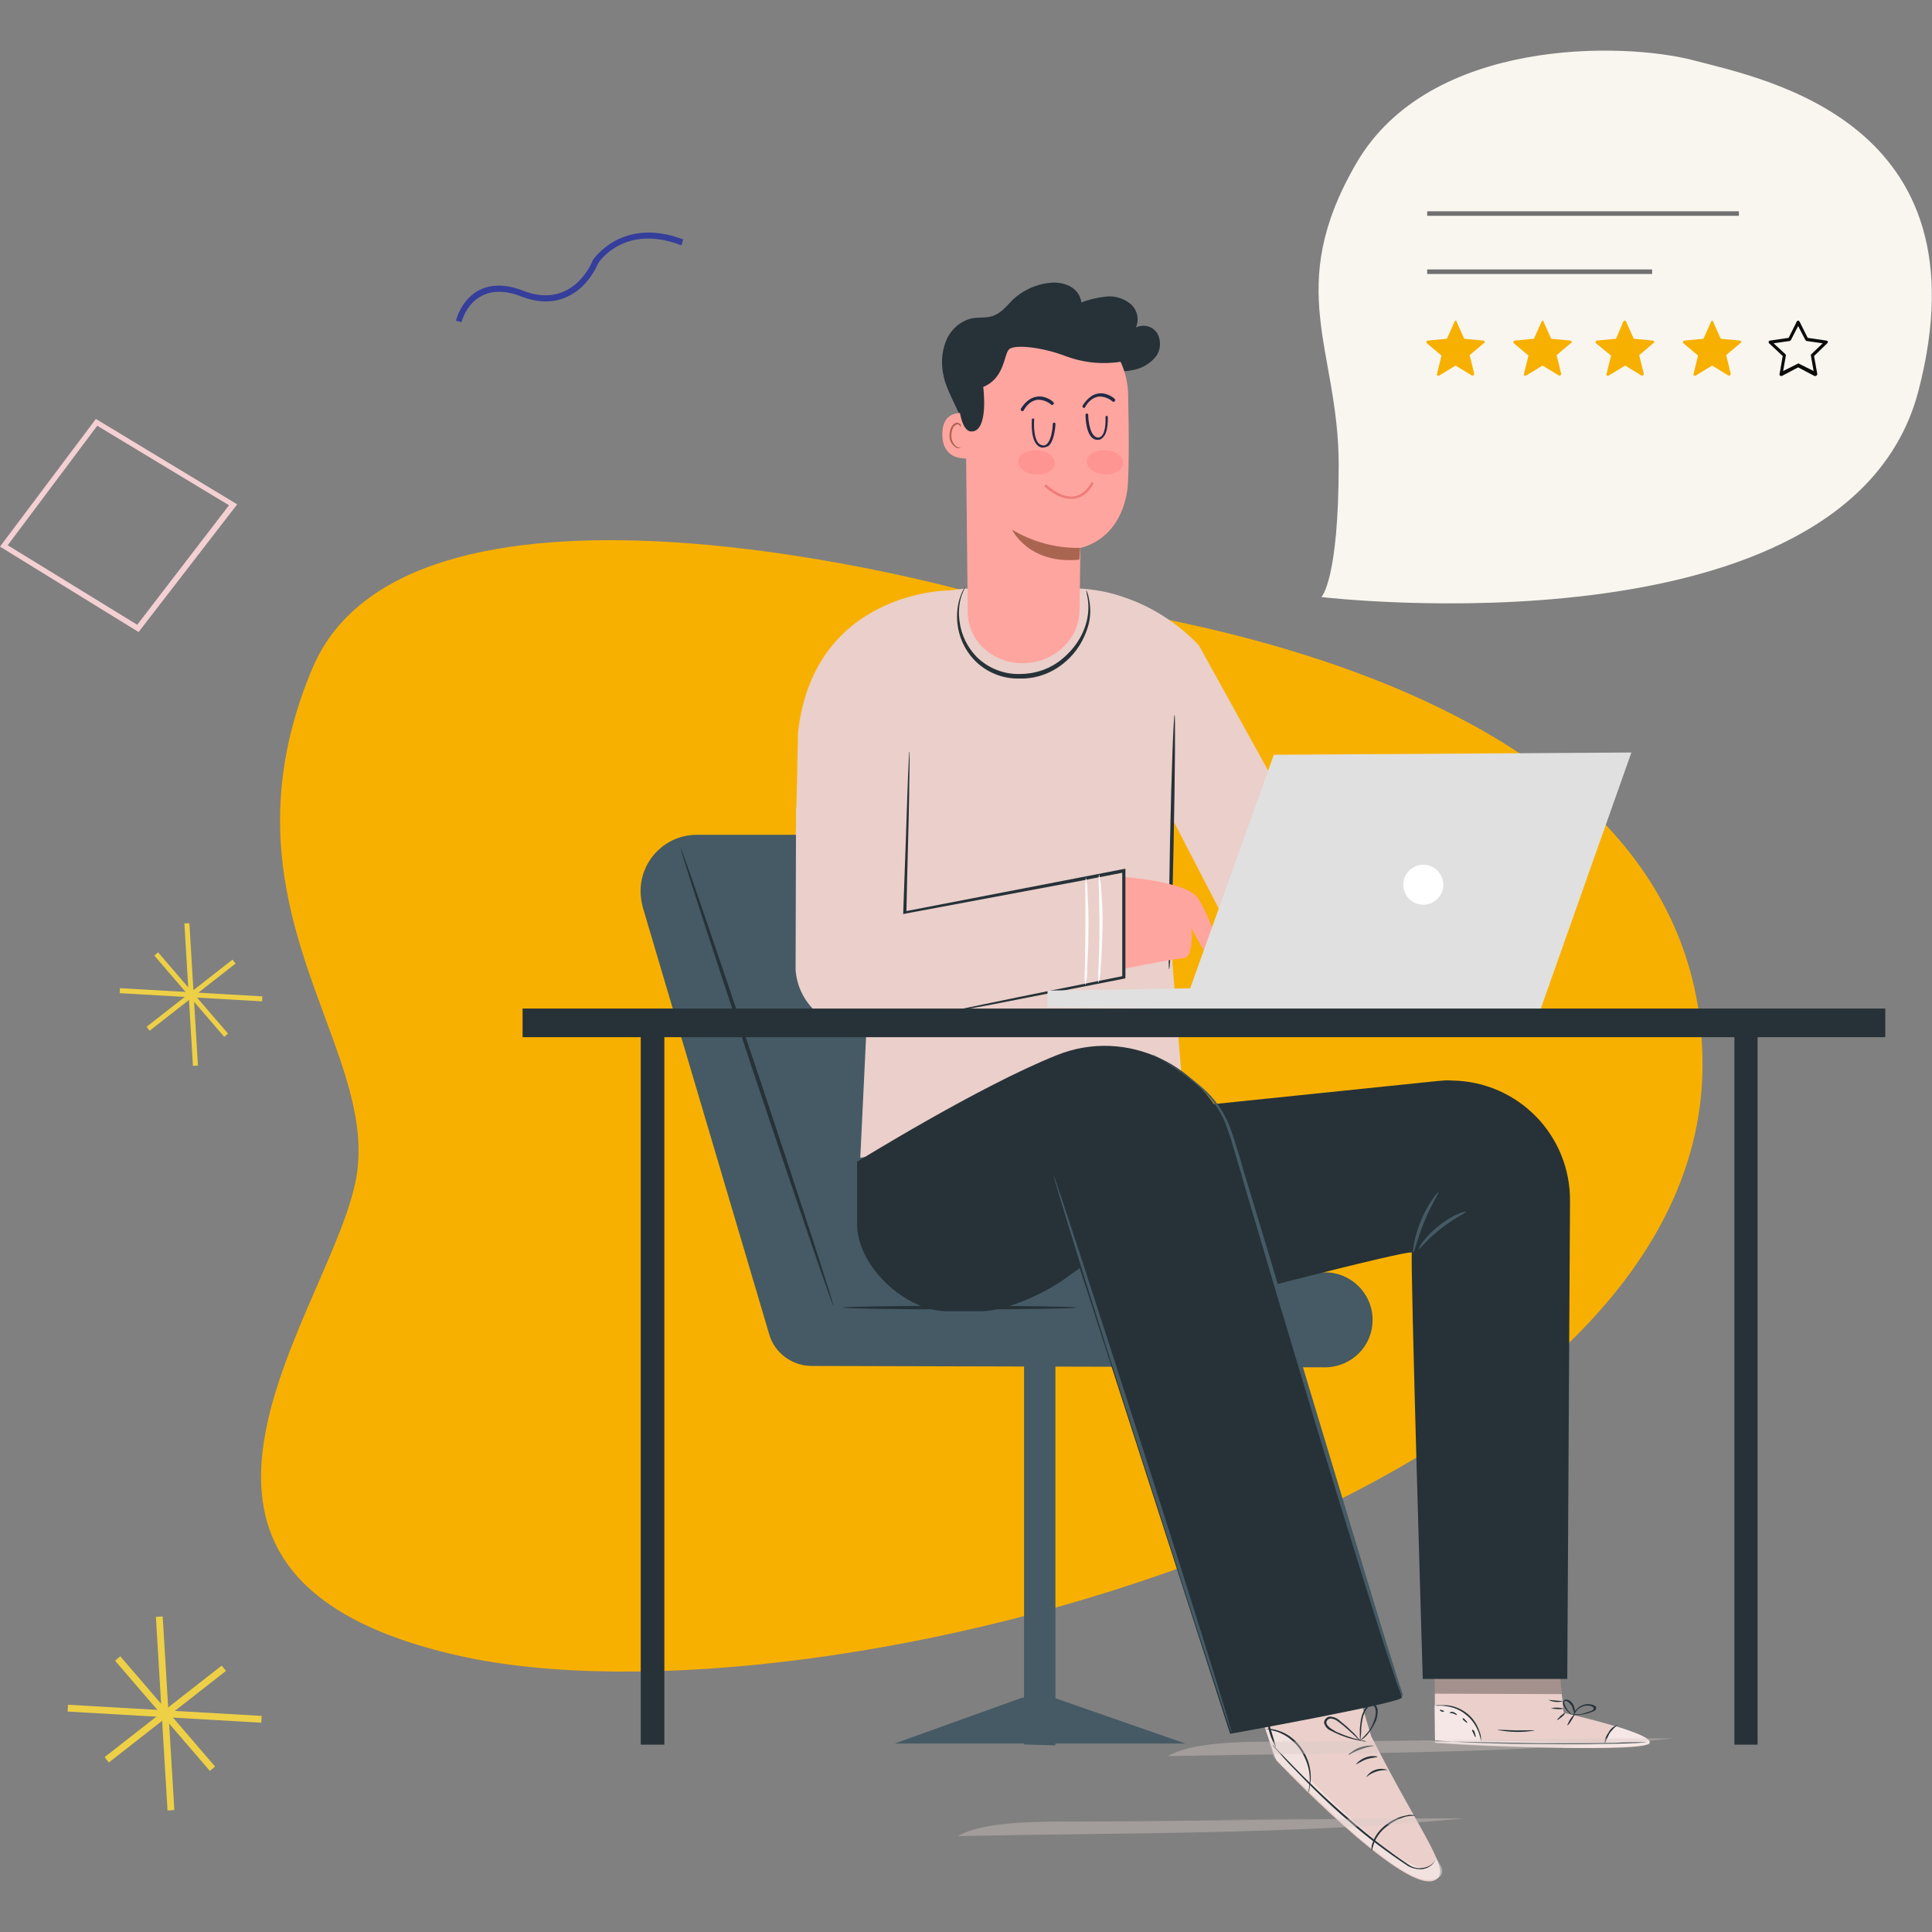 <?xml version="1.0" encoding="utf-8"?>
<!-- Generator: Adobe Illustrator 24.0.2, SVG Export Plug-In . SVG Version: 6.00 Build 0)  -->
<svg version="1.1" id="Layer_1" xmlns="http://www.w3.org/2000/svg" xmlns:xlink="http://www.w3.org/1999/xlink" x="0px" y="0px"
	 viewBox="0 0 425.2 425.2" style="enable-background:new 0 0 425.2 425.2;" xml:space="preserve">
<rect x="0" y="0" width="425.2" height="425.2" fill="#808080" stroke="none"/>
<style type="text/css">
	.st0{fill:#EED046;}
	.st1{fill:#353E9B;}
	.st2{fill:#F4D0D3;}
	.st3{fill:#F8B000;}
	.st4{fill:#455A64;}
	.st5{fill:#263238;}
	.st6{fill:#EACFCA;}
	.st7{fill:#FFA59F;}
	.st8{fill:#FAFAFA;}
	.st9{opacity:0.4;fill:#FFFFFF;enable-background:new    ;}
	.st10{opacity:0.5;}
	.st11{fill:#FFFFFF;}
	.st12{opacity:0.3;enable-background:new    ;}
	.st13{fill:#AA6550;}
	.st14{fill:#E0E0E0;}
	.st15{opacity:0.39;fill:#D9C8C6;enable-background:new    ;}
	.st16{fill:#ED7D7A;}
	.st17{fill:#222A46;}
	.st18{fill:none;stroke:#222A46;stroke-width:0.303;stroke-linecap:round;stroke-miterlimit:10;}
	.st19{fill:#FF9592;}
	.st20{fill:#F9F6EF;}
	.st21{fill:#0C0C0B;}
	.st22{fill:#707070;}
</style>
<g>
	<g>
		<g transform="translate(0 292.176)">
			<g>
				
					<rect x="35.6" y="63.6" transform="matrix(0.998 -6.001036e-02 6.001036e-02 0.998 -5.036 2.333)" class="st0" width="1.5" height="42.7"/>
			</g>
			<g>
				
					<rect x="35.6" y="63.6" transform="matrix(5.745390e-02 -0.998 0.998 5.745390e-02 -50.638 116.383)" class="st0" width="1.5" height="42.7"/>
			</g>
			<g>
				
					<rect x="20" y="84.3" transform="matrix(0.788 -0.616 0.616 0.788 -44.662 40.425)" class="st0" width="32.7" height="1.5"/>
			</g>
			<g>
				<rect x="35.6" y="69" transform="matrix(0.758 -0.652 0.652 0.758 -46.644 44.231)" class="st0" width="1.5" height="32"/>
			</g>
		</g>
		<g transform="translate(80.372)">
			<g>
				<path class="st1" d="M21.2,70.9l-1.2-0.3c0-0.2,1.1-4.6,5-6.7c2.7-1.4,6-1.4,9.8,0.1c10.9,4.2,15.2-6.3,15.3-6.8l0.1-0.1
					c0.1-0.1,6.4-9.5,19.8-4.4L69.6,54c-12.1-4.7-17.8,3.1-18.3,3.9c-0.2,0.5-1.4,3.2-3.8,5.4c-2.5,2.2-6.7,4.4-13,2
					c-3.5-1.4-6.5-1.4-8.8-0.2C22.2,66.8,21.2,70.9,21.2,70.9z"/>
			</g>
		</g>
		<g>
			<path class="st2" d="M30.5,139.1L0,120.3l21.1-28.1l31.1,18.8L30.5,139.1z M1.7,120l28.5,17.5l20.2-26.3l-29-17.5L1.7,120z"/>
		</g>
		<g transform="translate(46.621 105.501)">
			<g>
				
					<rect x="-5.1" y="97.7" transform="matrix(0.998 -5.998835e-02 5.998835e-02 0.998 -6.811 -6.742253e-02)" class="st0" width="1.1" height="31.4"/>
			</g>
			<g>
				
					<rect x="-5.1" y="97.7" transform="matrix(5.745840e-02 -0.998 0.998 5.745840e-02 -117.491 102.373)" class="st0" width="1.1" height="31.4"/>
			</g>
			<g>
				
					<rect x="-16.6" y="112.9" transform="matrix(0.788 -0.616 0.616 0.788 -70.826 21.285)" class="st0" width="24" height="1.1"/>
			</g>
			<g>
				
					<rect x="-5.1" y="101.6" transform="matrix(0.758 -0.652 0.652 0.758 -75.036 24.467)" class="st0" width="1.1" height="23.6"/>
			</g>
		</g>
	</g>
	<g>
		<path class="st3" d="M213.7,130.4c0,0-123.3-34.9-145,16.8s13.9,81.8,9.9,110.8c-4,28.9-57.3,88.5,22.4,106.4
			s273.6-34.2,273.7-130S213.7,130.4,213.7,130.4z"/>
		<g transform="translate(55.014 48.766)">
			<g transform="translate(0 0)">
				<g transform="translate(24.865 116.357)">
					<path class="st4" d="M61.6,34.6l27.8,93.9c1.2,4.2,5.1,7,9.4,7l112.9,0.3c5.8,0,10.5-4.6,10.5-10.4c0-0.2,0-0.4,0-0.6l0,0
						c-0.3-5.5-4.9-9.9-10.4-9.9h-43.2L134,18.6H73.5c-6.9,0-12.4,5.6-12.4,12.4C61.1,32.2,61.3,33.4,61.6,34.6z"/>
					<g transform="translate(42.682 99.153)">
						<path class="st5" d="M114.4,23.5c0,0.2-11.5,0.4-25.7,0.4S63,23.7,63,23.5c0-0.2,11.5-0.4,25.7-0.4S114.4,23.3,114.4,23.5z"/>
					</g>
					<g transform="translate(8.434 2.853)">
						<path class="st5" d="M61.5,18.7c0.2-0.1,7.9,22.4,17.2,50.2s16.6,50.4,16.4,50.5c-0.2,0.1-7.9-22.4-17.2-50.2
							S61.3,18.8,61.5,18.7z"/>
					</g>
					<path class="st4" d="M152.4,219l-6.9-0.2v-83.3h6.9V219z"/>
					<path class="st4" d="M117,218.6h64l-29-10.1h-6.9L117,218.6z"/>
				</g>
				<g transform="translate(57.583)">
					<g transform="translate(0 64.267)">
						<g transform="translate(0.041 0.166)">
							<g transform="translate(5.197)">
								<path class="st6" d="M62.8,49l10.6,52.9l-1.9,39.7l71.2-11.8L139.9,95l-0.1-28.7l17.5,33.8l13.6-26.3L146,28.8v0
									c-4.5-4.7-10.1-8.4-16.3-10.5c-3.3-1.2-6.7-1.8-10.2-2l0,0c-8,2.5-16.6,2.5-24.7,0c-1,0.1-2.4,0.3-4.1,0.5l-0.3,0
									c-15.1,1.9-26.7,14.4-27.5,29.6L62.8,49z"/>
							</g>
							<g transform="translate(0 0.457)">
								<path class="st6" d="M95.9,16.3c0,0-29.3,0.2-32.9,31.1l-0.5,22.7l25.2-0.2L95.9,16.3z"/>
							</g>
						</g>
						<g transform="translate(78.505 26.883)">
							<path class="st5" d="M66.2,73.4c-0.2,0-0.1-12.5,0.2-28s0.8-28,1-28c0.2,0,0.1,12.5-0.2,28S66.5,73.4,66.2,73.4z"/>
						</g>
						<g transform="translate(68.796 60.962)">
							<path class="st7" d="M65.9,19c0,0,13.8,1,16.3,4.6c2.5,3.7,6.3,14.1,4.9,14.2c-0.9,0-1.8-0.2-2.5-0.8l-3.8-6.7
								c0,0,0.6,6.5-1.7,6.6s-13.5,2.4-13.5,2.4L65.9,19z"/>
						</g>
						<g transform="translate(0 45.204)">
							<path class="st6" d="M62.6,19.5l-0.1,35.7C63,62.6,69.4,68.4,76.8,68c0.7,0,1.4-0.1,2.2-0.3l55.8-11.5l-0.1-22.9l-48.2,9.2
								l-0.6-24.2L62.6,19.5z"/>
						</g>
						<g transform="translate(22.588 34.45)">
							<path class="st5" d="M71.9,75.6c0.2-0.1,0.5-0.2,0.7-0.2l2.2-0.5c2-0.4,4.7-1,8.2-1.7c7.1-1.5,17.2-3.5,29.1-5.9l-0.3,0.3
								c0-7.2,0-15.1,0-23.5l0.5,0.4l-9.8,1.9L64,53.6l-0.4,0.1l0-0.4c0.4-10.6,0.7-19.5,0.9-25.7c0.1-3,0.2-5.5,0.3-7.2
								c0-0.8,0.1-1.4,0.1-1.9c0-0.2,0-0.4,0.1-0.6c0,0.2,0,0.4,0,0.7c0,0.5,0,1.1,0,1.9c0,1.7-0.1,4.1-0.1,7.2
								c-0.1,6.3-0.4,15.1-0.6,25.7l-0.4-0.3l38.3-7.4l9.8-1.9l0.5-0.1V44c0,8.4,0,16.3,0,23.5v0.3l-0.3,0.1l-29.1,5.7l-8.2,1.5
								l-2.2,0.4C72.4,75.5,72.1,75.6,71.9,75.6z"/>
						</g>
						<g transform="translate(33.909)">
							<path class="st5" d="M92.6,16.9c0,0,0.1,0.2,0.2,0.5c0.2,0.5,0.3,1,0.4,1.6c0.4,2,0.3,4.1-0.3,6c-0.9,2.9-2.5,5.5-4.8,7.5
								c-2.8,2.5-6.4,3.9-10.2,3.8c-3.8,0.1-7.4-1.4-10-4.1c-2.1-2.2-3.4-5.1-3.7-8.1c-0.2-2,0-4.1,0.7-6c0.2-0.5,0.4-1,0.7-1.5
								c0.2-0.3,0.3-0.5,0.3-0.5c0.1,0-0.3,0.7-0.8,2c-0.6,1.9-0.7,3.9-0.4,5.8c0.4,2.9,1.7,5.5,3.7,7.6c2.5,2.5,6,3.9,9.5,3.8
								c3.6,0,7-1.2,9.7-3.6c2.2-1.9,3.9-4.3,4.8-7.1c0.6-1.9,0.8-3.9,0.5-5.8C92.7,17.7,92.5,16.9,92.6,16.9z"/>
						</g>
						<g transform="translate(63.657 60.313)">
							<path class="st8" d="M65.5,43c-0.1-1.2-0.1-2.4,0-3.5c0.1-2.2,0.2-5.2,0.2-8.5c0-3.3-0.1-6.3-0.1-8.5c-0.1-1.2-0.1-2.4,0-3.5
								c0.3,1.1,0.5,2.3,0.5,3.5c0.2,2.2,0.4,5.2,0.3,8.5s-0.2,6.3-0.4,8.5C66,40.7,65.9,41.8,65.5,43z"/>
						</g>
						<g transform="translate(60.861 61.022)">
							<path class="st8" d="M65.4,42.8c-0.2-1.2-0.2-2.3-0.1-3.5c0-2.5,0.1-5.3,0.1-8.4c0-3.1,0-6,0-8.4c-0.1-1.2,0-2.3,0.1-3.5
								c0.3,1.1,0.4,2.3,0.4,3.5c0.1,2.2,0.3,5.1,0.2,8.4c0,3.3-0.2,6.3-0.3,8.4C65.9,40.5,65.7,41.7,65.4,42.8z"/>
						</g>
					</g>
					<g transform="translate(96.398 296.979)">
						<path class="st6" d="M66.9,27.4l5,14.3c0,0,27.2,28.7,34.5,26.5c4.8-1.5-2-9-13.6-31.8l-2.9-9.6L66.9,27.4z"/>
						<path class="st9" d="M69.5,34.6l1.9,6.4c0,0,15.9,15.7,20.5,19.2c4.6,3.5,10.3,8.5,14.5,7.7c4.2-0.9,0.5-4.7,0.5-4.7
							s-1.1,2.8-3.1,2.2c-2-0.6-5.8-2.2-14.5-10s-10.1-9.7-10.1-9.7s0.4-4-1.3-6.2C76.2,37.5,73,34.3,69.5,34.6z"/>
						<g transform="translate(4.004 10.943)">
							<path class="st5" d="M102.9,52.5c-0.2,0.6-0.6,1-1.2,1.4c-1.5,0.8-3.3,0.8-4.7-0.2c-4.6-3.1-9-6.5-13.1-10.1
								c-4.9-4.2-9.1-8.3-12.1-11.4l-3.5-3.6l-0.9-1c-0.1-0.1-0.2-0.2-0.4-0.3c0.1,0.1,0.2,0.3,0.3,0.4c0.3,0.3,0.6,0.7,0.9,1
								c0.8,0.9,1.9,2.2,3.4,3.7c3.8,4,7.8,7.9,12,11.5c4.2,3.7,8.6,7,13.3,10.1c0.9,0.5,1.8,0.7,2.8,0.7c0.7,0,1.5-0.3,2.1-0.7
								c0.4-0.3,0.7-0.6,0.9-1C102.8,52.8,102.9,52.7,102.9,52.5z"/>
						</g>
						<g transform="translate(24.773 25.715)">
							<path class="st5" d="M77.7,28.1c-0.7-0.2-1.3-0.2-2,0c-1.6,0.3-3.1,1-4.4,2c-1.3,1-2.4,2.3-2.9,3.8c-0.3,0.6-0.4,1.3-0.3,2
								c0.1,0,0.2-0.8,0.6-1.9c0.6-1.4,1.6-2.7,2.9-3.6c1.2-1,2.7-1.7,4.2-2.1C76.9,28.1,77.7,28.2,77.7,28.1z"/>
						</g>
						<g transform="translate(2.474 7.651)">
							<path class="st5" d="M76.5,41.1c0.1-0.2,0.2-0.5,0.2-0.7c0.1-0.7,0.2-1.4,0.3-2.1c0.1-2.3-0.5-4.6-1.8-6.6
								c-1.3-2-3.1-3.5-5.3-4.2c-0.7-0.2-1.3-0.4-2-0.4c-0.3,0-0.5,0-0.8,0c0.9,0.2,1.8,0.4,2.7,0.7c2.1,0.8,3.9,2.3,5.1,4.2
								c1.2,1.9,1.9,4.1,1.9,6.3C76.7,40.1,76.4,41.1,76.5,41.1z"/>
						</g>
						<g transform="translate(1.698 2.798)">
							<path class="st5" d="M67,26.9c-0.1,0,0.7,2,1.4,4.6c0.3,1.6,0.9,3.1,1.7,4.5c0.1,0-0.6-2.1-1.3-4.6
								C68.4,29.8,67.8,28.3,67,26.9z"/>
						</g>
						<g transform="translate(19.868 11.036)">
							<path class="st5" d="M73.6,27.4c-2.1-0.2-4.2,0.5-5.7,2c0.1,0.1,1.2-0.7,2.8-1.2C72.2,27.6,73.6,27.5,73.6,27.4z"/>
						</g>
						<g transform="translate(21.512 13.343)">
							<path class="st5" d="M72.7,27.5c-1.8-0.4-3.6,0.3-4.8,1.7c0.1,0.1,1-0.6,2.3-1.1C71.5,27.7,72.7,27.7,72.7,27.5z"/>
						</g>
						<g transform="translate(23.561 16.019)">
							<path class="st5" d="M72.9,27.8c-1.8-0.7-3.9,0-4.8,1.6C69.3,28.3,71.1,27.7,72.9,27.8L72.9,27.8z"/>
						</g>
						<g transform="translate(14.812 5.197)">
							<path class="st5" d="M76.9,32.3c0-0.1-1.1-0.2-2.9-0.7c-1-0.3-2.1-0.7-3-1.1c-0.6-0.2-1.1-0.5-1.7-0.9
								c-0.5-0.3-1.1-0.8-1.2-1.4c0-0.6,0.6-1,1.2-0.9c0.6,0.1,1.1,0.4,1.6,0.8c1,0.7,1.8,1.5,2.5,2.1c1.4,1.2,2.1,2.1,2.2,2.1
								c-0.1-0.2-0.3-0.5-0.5-0.7c-0.3-0.4-0.8-1-1.5-1.6c-0.8-0.8-1.6-1.5-2.5-2.2c-0.5-0.5-1.1-0.8-1.8-0.9
								c-0.8-0.2-1.5,0.3-1.7,1.1c0,0.1,0,0.2,0,0.2c0.2,0.8,0.7,1.4,1.4,1.7c1.5,0.8,3.2,1.5,4.9,1.9c0.7,0.2,1.4,0.3,2.2,0.4
								C76.3,32.4,76.6,32.4,76.9,32.3z"/>
						</g>
						<g transform="translate(22.287 2.227)">
							<path class="st5" d="M68.1,35.1c0.1-0.9,0.2-1.8,0.2-2.7c0.1-1,0.2-1.9,0.5-2.9c0.2-0.5,0.4-1,0.8-1.5
								c0.3-0.5,0.8-0.9,1.3-0.6c0.5,0.2,0.6,0.9,0.6,1.4c0,0.6-0.1,1.1-0.3,1.7c-0.3,0.9-0.7,1.8-1.3,2.6
								C68.8,34.4,68,35.1,68.1,35.1c0.2-0.1,0.4-0.3,0.6-0.4c0.5-0.4,1-0.9,1.4-1.5c0.6-0.8,1.1-1.7,1.5-2.6
								c0.2-0.6,0.3-1.2,0.3-1.8c0.1-0.7-0.2-1.4-0.8-1.8c-0.7-0.2-1.5,0.1-1.8,0.8c-0.3,0.5-0.6,1.1-0.8,1.6c-0.3,1-0.4,2-0.5,3
								c0,0.9,0,1.5,0,2C68,34.6,68,34.9,68.1,35.1z"/>
						</g>
					</g>
					<g transform="translate(134.154 291.581)">
						<g transform="translate(0 0)">
							<g transform="translate(0.294)">
								<path class="st6" d="M97.1,36.6l-1-10l-27.4,0.5l0.1,16.1l1.7,0.1c7.7,0.5,39.4,1.9,44.6,0.4C120.9,42,97.1,36.6,97.1,36.6z
									"/>
								<g transform="translate(0.041 8.065)" class="st10">
									<path class="st11" d="M78.9,35c-0.3-2.4-1.5-4.5-3.4-6.1c-1.9-1.6-4.4-2.3-6.9-1.9l0.1,7.7L78.9,35z"/>
								</g>
							</g>
							<g transform="translate(0.375 12.494)">
								<g class="st10">
									<path class="st11" d="M108.6,27.1c0,0,8.3,2.4,7.3,3.8S82.8,32,68.7,30.7l0-0.6l37.4,0.6C106.1,30.6,107,27.2,108.6,27.1z"
										/>
								</g>
							</g>
							<g transform="translate(0 15.29)">
								<path class="st5" d="M68.6,27.3c0.2,0,0.3,0.1,0.5,0.1l1.4,0.1l5.1,0.3c4.3,0.2,10.3,0.4,16.9,0.4c6.6,0.1,12.5,0,16.9-0.1
									c2-0.1,3.7-0.1,5.1-0.2c0.5,0,1-0.1,1.4-0.1c0.2,0,0.3,0,0.5,0c-0.2,0-0.3,0-0.5,0l-1.4,0c-1.4,0-3.1,0-5.1,0.1
									c-4.3,0.1-10.3,0.1-16.9,0.1c-6.6-0.1-12.5-0.2-16.8-0.3l-5.1-0.1l-1.4,0C69,27.2,68.8,27.2,68.6,27.3z"/>
							</g>
							<g transform="translate(36.152 12.172)">
								<path class="st5" d="M70.3,31.4c0.2-0.8,0.6-1.6,1-2.4c0.5-0.7,1.1-1.3,1.8-1.9c-0.9,0.3-1.6,0.9-2,1.7
									C70.5,29.6,70.2,30.5,70.3,31.4z"/>
							</g>
							<g transform="translate(28.283 10.097)">
								<path class="st5" d="M69.9,29.3c0.1,0,0.5-0.4,0.9-1.1c0.4-0.6,0.7-1.2,0.6-1.2c-0.1,0-0.5,0.4-0.9,1
									C70.1,28.7,69.9,29.2,69.9,29.3z"/>
							</g>
							<g transform="translate(26.121 9.666)">
								<path class="st5" d="M69.8,28.5c0.1,0.1,0.5-0.2,1-0.6c0.5-0.4,0.8-0.8,0.8-0.9c-0.1-0.1-0.5,0.2-1,0.6
									C70.1,28.1,69.8,28.5,69.8,28.5z"/>
							</g>
							<g transform="translate(24.771 8.509)">
								<path class="st5" d="M69.8,27.1c1,0.2,2,0.3,2.9,0.1C71.7,26.9,70.7,26.9,69.8,27.1z"/>
							</g>
							<g transform="translate(24.309 6.864)">
								<path class="st5" d="M69.7,26.9c1,0.5,2.2,0.6,3.3,0.3C72,27.1,70.8,27,69.7,26.9z"/>
							</g>
							<g transform="translate(29.224 7.647)">
								<path class="st5" d="M70,29.4c0.6,0.1,1.2,0.1,1.8,0c0.7-0.1,1.3-0.2,1.9-0.4c0.4-0.1,0.8-0.3,1.1-0.4
									c0.2-0.1,0.4-0.3,0.5-0.5c0.1-0.3,0-0.5-0.3-0.7c-1.4-0.7-3.1-0.3-4.1,0.9c-0.3,0.3-0.5,0.7-0.6,1.2
									c-0.1,0.3-0.1,0.5-0.1,0.5c0.2-0.5,0.5-1.1,0.8-1.5c0.4-0.5,1-0.8,1.5-1c0.7-0.2,1.5-0.2,2.1,0.2c0.3,0.2,0.2,0.5-0.1,0.7
									c-0.3,0.2-0.7,0.3-1,0.4c-0.6,0.2-1.2,0.4-1.9,0.5C70.7,29.3,70,29.3,70,29.4z"/>
							</g>
							<g transform="translate(27.435 6.792)">
								<path class="st5" d="M72.2,30.3c0.2-0.4,0.3-0.8,0.2-1.2c-0.1-0.5-0.2-0.9-0.5-1.3c-0.3-0.5-0.9-0.9-1.5-0.9
									c-0.4,0.1-0.6,0.4-0.6,0.8c0,0.3,0.1,0.6,0.3,0.8c0.2,0.4,0.5,0.8,0.8,1.1c0.3,0.3,0.6,0.6,1,0.7c0,0-0.4-0.3-0.9-0.9
									c-0.3-0.3-0.5-0.7-0.7-1.1c-0.2-0.4-0.4-1,0-1.1c0.5,0,0.9,0.4,1.2,0.8c0.3,0.3,0.4,0.7,0.5,1.1
									C72.2,29.5,72.3,29.9,72.2,30.3z"/>
							</g>
							<g transform="translate(0.599 7.936)">
								<path class="st5" d="M68.7,27.1c0,0.1,0.8-0.1,2.1,0.1c1.6,0.2,3.2,0.8,4.5,1.9c1.3,1,2.2,2.4,2.8,3.9c0.4,1.2,0.5,2,0.5,2
									c0-0.2,0-0.4,0-0.6c0-0.5-0.1-1-0.3-1.5c-0.5-1.6-1.5-3.1-2.8-4.1c-1.4-1.1-3-1.7-4.7-1.8c-0.5,0-1,0-1.5,0
									C69,27,68.8,27,68.7,27.1z"/>
							</g>
							<g transform="translate(13.52 13.192)">
								<path class="st5" d="M69.3,27.2c2.7,0.5,5.5,0.6,8.2,0.1c0-0.1-1.8,0-4.1,0C71.1,27.2,69.3,27.1,69.3,27.2z"/>
							</g>
							<g transform="translate(8.24 13.167)">
								<path class="st5" d="M69,27.2c-0.1,0.1,0.1,0.4,0.3,0.8s0.3,0.8,0.4,0.8s0.1-0.4-0.1-0.9C69.5,27.3,69.1,27.1,69,27.2z"/>
							</g>
							<g transform="translate(6.272 10.731)">
								<path class="st5" d="M68.9,27.1c-0.1,0.1,0.1,0.4,0.4,0.6s0.6,0.5,0.6,0.4s-0.1-0.4-0.4-0.6C69.3,27.2,69,27,68.9,27.1z"/>
							</g>
							<g transform="translate(3.451 9.47)">
								<path class="st5" d="M68.8,27.1c0,0.1,0.4,0.1,0.8,0.2c0.4,0.1,0.7,0.4,0.8,0.3c0.1-0.1-0.2-0.4-0.7-0.6
									S68.8,27.1,68.8,27.1z"/>
							</g>
							<g transform="translate(1.43 9.023)">
								<path class="st5" d="M68.7,27c0,0.1,0.1,0.2,0.4,0.3c0.2,0.1,0.4,0.1,0.5,0s-0.1-0.2-0.4-0.3S68.7,26.9,68.7,27z"/>
							</g>
						</g>
						<path class="st12" d="M69,32.4l28,0.1l-0.6-6l-27.4,0.5L69,32.4z"/>
					</g>
					<g transform="translate(12.937 160.82)">
						<g transform="translate(61.996 7.221)">
							<path class="st5" d="M128.9,21.1c-27.1,2.8-63,6.5-63,6.5l4.9,44.1c0,0,52.7-13.9,52.4-12.8c-0.4,1.1,2.4,93.8,2.4,93.8h31.8
								L158,47.7c0.2-14.6-11.4-26.5-26-26.7C131,20.9,130,21,128.9,21.1z"/>
						</g>
						<path class="st5" d="M63.1,46.1v13.7c0,9.3,10.6,19.2,19.9,19.2h7.2c5.7,0,14.6-4.1,19.1-7.5l2.8-2l33.1,102.5
							c0,0,37.8-6.8,37.8-8S157.4,80,145.6,41.6c-4.8-15.7-21.6-24.8-37.1-19.5c-0.5,0.2-1.1,0.4-1.6,0.6
							C89.9,29.5,63.1,46.1,63.1,46.1z"/>
						<g transform="translate(61.996 1.896)">
							<path class="st4" d="M121.1,162.1c-0.1-0.1-0.1-0.2-0.2-0.4c-0.1-0.3-0.2-0.7-0.4-1.1c-0.4-1-0.9-2.4-1.5-4.3
								c-1.3-3.7-3-9.1-5.1-15.8c-4.2-13.4-9.9-31.8-16-52.3c-3.1-10.2-6-20-8.6-28.9c-1.3-4.4-2.6-8.6-3.7-12.6
								c-0.6-2-1.2-3.9-1.7-5.7c-0.5-1.8-1.1-3.5-1.7-5.2c-1.2-2.9-3-5.5-5.3-7.6c-1.7-1.6-3.6-3.1-5.6-4.4
								c-1.6-1.1-2.9-1.9-3.8-2.4l-1-0.6c-0.1-0.1-0.2-0.1-0.3-0.2c0.1,0,0.3,0.1,0.4,0.2l1,0.6c0.9,0.5,2.2,1.3,3.9,2.3
								c2,1.3,3.9,2.7,5.7,4.3c2.4,2.1,4.3,4.7,5.6,7.7c0.7,1.7,1.3,3.5,1.8,5.2c0.6,1.8,1.1,3.7,1.7,5.7l3.8,12.6
								c2.7,8.9,5.6,18.6,8.7,28.8l15.8,52.4c2,6.6,3.7,12,4.9,15.8c0.6,1.8,1,3.3,1.4,4.3c0.1,0.5,0.3,0.8,0.3,1.1
								C121,161.8,121,161.9,121.1,162.1z"/>
						</g>
						<g transform="translate(117.005 30.822)">
							<path class="st4" d="M74,22c0.2,0.1-1.6,2.8-3.1,6.5c-1.5,3.7-2.2,6.8-2.4,6.8c-0.2,0,0.1-3.3,1.7-7.1
								C71.7,24.5,73.9,21.9,74,22z"/>
						</g>
						<g transform="translate(118.237 34.879)">
							<path class="st4" d="M78.9,22.2c0.1,0.2-2.6,1.4-5.5,3.7c-2.9,2.2-4.7,4.6-4.9,4.5c-0.2-0.1,1.4-2.8,4.4-5.1
								C75.8,22.9,78.8,22,78.9,22.2z"/>
						</g>
						<g transform="translate(41.377 27.336)">
							<path class="st4" d="M104.2,144.6c-0.2,0.1-9.1-27.4-20-61.2S64.8,21.9,65,21.9c0.2-0.1,9.1,27.3,20,61.2
								S104.4,144.5,104.2,144.6z"/>
						</g>
					</g>
					<g transform="translate(30.797)">
						<path class="st5" d="M68.1,43.2c-1-2.4-3.3-6.5-3.8-9.1c-0.6-2.6-0.5-5.3,0.5-7.8c1-2.5,3.1-4.4,5.7-5c1.6-0.3,3.3,0,4.8-0.6
							c1.8-0.7,3-2.3,4.3-3.6c2.2-2,5-3.3,7.9-3.6c1.5-0.2,3.1,0,4.5,0.7c1.4,0.7,2.4,2,2.6,3.6c1.8-0.7,3.6-1.1,5.5-1.3
							c1.9-0.2,3.8,0.4,5.3,1.6c1.5,1.3,2,3.4,1.2,5.2c1.7-0.8,3.7-0.3,4.7,1.3c0.9,1.6,0.8,3.6-0.3,5.1c-1.3,1.6-3.2,2.7-5.2,3
							c-1.8,0.4-3.7,0.3-5.6-0.2"/>
						<g transform="translate(0 6.797)">
							<g transform="translate(4.891)">
								<path class="st7" d="M82.1,13.7c9.8,0,17.7,7.8,17.9,17.6c0.2,8.9,0.2,18.4-0.2,21.1C98.1,63.6,89.5,65,89.5,65
									s-0.1,7-0.2,13.7c0,6.3-5.5,11.6-12.3,11.7l0,0c-6.7,0.1-12.2-4.8-12.3-11.1l-0.5-47.6c-0.1-9.9,7.8-18,17.7-18.1
									C82,13.7,82,13.7,82.1,13.7L82.1,13.7z"/>
								<g transform="translate(9.858 45.313)">
									<path class="st13" d="M79.6,19.7c-5.3,0.1-10.5-1.3-15-4c0,0,3.6,7.7,14.8,6.6L79.6,19.7z"/>
								</g>
							</g>
							<g transform="translate(0 20.73)">
								<path class="st7" d="M70.5,15c-0.2-0.1-6.5-2.2-6.5,4.3s6.5,5.3,6.5,5.1C70.5,24.2,70.5,15,70.5,15z"/>
								<g transform="translate(1.585 2.01)">
									<path class="st13" d="M66.9,19.9c0,0-0.1,0.1-0.3,0.2c-0.3,0.1-0.6,0.1-0.9,0c-0.9-0.6-1.3-1.5-1.3-2.5
										c0-0.6,0.1-1.1,0.3-1.6c0.1-0.4,0.5-0.7,0.9-0.9c0.3-0.1,0.5,0.1,0.7,0.3c0.1,0.2,0,0.3,0.1,0.3c0,0,0.1-0.1,0.1-0.4
										c0-0.2-0.1-0.3-0.3-0.4c-0.2-0.1-0.4-0.2-0.6-0.2c-0.5,0.1-1,0.5-1.2,1c-0.3,0.6-0.4,1.2-0.4,1.8c-0.1,1.2,0.6,2.3,1.6,2.8
										c0.4,0.1,0.7,0,1-0.2C66.9,20,66.9,19.9,66.9,19.9z"/>
								</g>
							</g>
						</g>
						<path class="st5" d="M105.9,30.3c-4.9,1.3-10,1.1-14.8-0.7c-5.2-2-11.2-2.6-12.4-1.5s-0.9,6.3-5.7,8.3c0,0,1.3,9.8-2.6,9.8
							s-3-15.4-3-15.4l8-7.8l10.2-3.6l10.9,1.7l9.4,1.9L105.9,30.3z"/>
					</g>
				</g>
				<g transform="translate(110.527 99.045)">
					<path class="st14" d="M65,73.9l108.3,1l20.2-57.1l-78.7,0.5L96.4,69.7L65,70.2V73.9z"/>
					<circle class="st11" cx="147.7" cy="46.9" r="4.4"/>
				</g>
				<path class="st5" d="M60,173.2v6.3h26v155.7h5.2V179.5h235.5v155.7h5.1V179.5h28.1v-6.3H60z"/>
			</g>
		</g>
		<path class="st15" d="M322.3,400.2c-37.9,3.6-72.6,3.1-111.5,3.9c5-2.9,14.8-3.2,23.3-3.2C268.7,400.8,287.7,400.2,322.3,400.2
			c-24.4-0.1-33.2,0.3-57.6,0.2"/>
		<path class="st15" d="M368.5,382.6c-37.9,3.6-72.6,3.1-111.5,3.9c5-2.9,14.8-3.2,23.3-3.2C315,383.2,334,382.6,368.5,382.6
			c-24.4-0.1-33.2,0.3-57.6,0.2"/>
		<g>
			<path class="st16" d="M235.7,109.8c-1.8,0-3.8-0.9-5.9-2.8l0.4-0.4c2.4,2.1,4.6,3,6.5,2.6c2.4-0.6,3.5-3.1,3.5-3.1l0.5,0.2
				c0,0.1-1.2,2.8-3.9,3.4C236.4,109.8,236.1,109.8,235.7,109.8z"/>
		</g>
		<g>
			<path class="st17" d="M229.6,98.5c-0.1,0-0.2,0-0.3,0c-2.7-0.5-2.2-6-2.2-6.2c0-0.1,0.1-0.2,0.3-0.2c0.1,0,0.3,0.1,0.2,0.3
				c-0.1,1.4-0.1,5.3,1.8,5.6c0.4,0.1,0.7,0,0.9-0.2c1.3-1,1.4-4.5,1.4-4.5c0-0.1,0.1-0.3,0.3-0.3c0,0,0,0,0,0
				c0.1,0,0.3,0.1,0.3,0.3c0,0.2-0.2,3.8-1.6,4.9C230.3,98.3,230,98.5,229.6,98.5z"/>
		</g>
		<g>
			<path class="st17" d="M225,90.5c-0.1,0-0.1,0-0.2-0.1c-0.2-0.1-0.2-0.3-0.1-0.5c1-1.5,2.1-2.4,3.5-2.6c2-0.3,3.6,1.1,3.6,1.2
				c0.2,0.1,0.2,0.4,0,0.5c-0.1,0.2-0.4,0.2-0.5,0c0,0-1.4-1.2-3.1-1c-1.1,0.2-2.1,0.9-2.9,2.3C225.2,90.5,225.1,90.5,225,90.5z"/>
		</g>
		<path class="st18" d="M239.5,91.8"/>
		<g>
			<path class="st17" d="M238.6,89.8c-0.1,0-0.1,0-0.2-0.1c-0.2-0.1-0.2-0.3-0.1-0.5c1-1.5,2.1-2.4,3.4-2.6c2-0.3,3.6,1.1,3.6,1.2
				c0.2,0.1,0.2,0.4,0,0.5c-0.1,0.2-0.4,0.2-0.5,0c0,0-1.4-1.2-3.1-1c-1.1,0.2-2.1,0.9-2.9,2.3C238.8,89.7,238.7,89.8,238.6,89.8z"
				/>
		</g>
		<path class="st19" d="M224.1,101.5c-0.1,1.5,1.6,2.8,3.8,2.9c2.2,0.2,4.1-0.9,4.2-2.4s-1.6-2.8-3.8-2.9S224.2,100,224.1,101.5z"/>
		<g>
			<path class="st17" d="M241.6,96.8c-0.1,0-0.1,0-0.2,0c-2.5-0.2-2.5-5.3-2.5-5.5c0-0.1,0.1-0.3,0.3-0.3c0,0,0,0,0,0
				c0.1,0,0.3,0.1,0.3,0.3c0,1.3,0.4,4.8,2.1,5c0.3,0,0.6-0.1,0.8-0.3c1.1-1,0.9-4.2,0.9-4.2c0-0.1,0.1-0.3,0.2-0.3
				c0.1,0,0.3,0.1,0.3,0.2c0,0.1,0.2,3.5-1.1,4.6C242.4,96.7,242,96.8,241.6,96.8z"/>
		</g>
		<path class="st19" d="M224.1,101.5c-0.1,1.5,1.6,2.8,3.8,2.9c2.2,0.2,4.1-0.9,4.2-2.4s-1.6-2.8-3.8-2.9S224.2,100,224.1,101.5z"/>
		<path class="st19" d="M239.2,101.5c-0.1,1.5,1.6,2.8,3.8,2.9c2.2,0.2,4.1-0.9,4.2-2.4s-1.6-2.8-3.8-2.9
			C241.2,98.9,239.3,100,239.2,101.5z"/>
	</g>
	<g>
		<g transform="translate(222.621)">
			<path class="st20" d="M68.2,131.4c0,0,116,13.8,131.4-45.4s-33.9-68.6-49.4-72.7S92,8.2,75.9,35.9s-3.9,41-3.9,66.4
				S68.2,131.4,68.2,131.4z"/>
		</g>
		<g transform="translate(321.549 56.854)">
			<g transform="translate(0 0)">
				<path class="st3" d="M-1,13.9l1.7,3.8l4.2,0.4c0.2,0,0.3,0.2,0.3,0.3c0,0.1,0,0.2-0.1,0.2l-3.2,2.7l1,4.1c0,0.2-0.1,0.4-0.3,0.4
					c-0.1,0-0.2,0-0.2,0l-3.6-2.2l-3.6,2.2c-0.2,0.1-0.4,0-0.5-0.1c0-0.1-0.1-0.2,0-0.2l1-4.1l-3.2-2.7c-0.1-0.1-0.2-0.3,0-0.5
					c0.1-0.1,0.1-0.1,0.2-0.1l4.2-0.4l1.7-3.8c0.1-0.2,0.3-0.2,0.4-0.2C-1.1,13.8-1,13.8-1,13.9z"/>
			</g>
			<g transform="translate(18.239 0)">
				<path class="st3" d="M-0.1,13.9l1.7,3.8l4.2,0.4c0.2,0,0.3,0.2,0.3,0.3c0,0.1,0,0.2-0.1,0.2l-3.2,2.7l1,4.1
					c0,0.2-0.1,0.4-0.3,0.4c-0.1,0-0.2,0-0.2,0l-3.6-2.2l-3.6,2.2c-0.2,0.1-0.4,0-0.5-0.1c0-0.1-0.1-0.2,0-0.2l1-4.1l-3.2-2.7
					c-0.1-0.1-0.2-0.3,0-0.5c0.1-0.1,0.1-0.1,0.2-0.1l4.2-0.4l1.7-3.8c0.1-0.2,0.3-0.2,0.4-0.2C-0.2,13.8-0.2,13.8-0.1,13.9z"/>
			</g>
			<g transform="translate(35.715 0)">
				<path class="st3" d="M0.6,13.9l1.7,3.8l4.2,0.4c0.2,0,0.3,0.2,0.3,0.3c0,0.1,0,0.2-0.1,0.2l-3.2,2.7l1,4.1
					c0,0.2-0.1,0.4-0.3,0.4c-0.1,0-0.2,0-0.2,0l-3.6-2.2l-3.6,2.2c-0.2,0.1-0.4,0-0.5-0.1c0-0.1-0.1-0.2,0-0.2l1-4.1L-6,18.7
					c-0.1-0.1-0.2-0.3,0-0.5c0.1-0.1,0.1-0.1,0.2-0.1l4.2-0.4L0,13.9c0.1-0.2,0.3-0.2,0.4-0.2C0.5,13.8,0.6,13.8,0.6,13.9z"/>
			</g>
			<g transform="translate(53.955 0)">
				<path class="st3" d="M1.5,13.9l1.7,3.8l4.2,0.4c0.2,0,0.3,0.2,0.3,0.3c0,0.1,0,0.2-0.1,0.2l-3.2,2.7l1,4.1
					c0,0.2-0.1,0.4-0.3,0.4c-0.1,0-0.2,0-0.2,0l-3.6-2.2l-3.6,2.2c-0.2,0.1-0.4,0-0.5-0.1c0-0.1-0.1-0.2,0-0.2l1-4.1l-3.2-2.7
					c-0.1-0.1-0.2-0.3,0-0.5c0.1-0.1,0.1-0.1,0.2-0.1l4.2-0.4l1.7-3.8c0.1-0.2,0.3-0.2,0.4-0.2C1.4,13.8,1.4,13.8,1.5,13.9z"/>
			</g>
			<g transform="translate(72.194 0)">
				<path class="st21" d="M8.5,18.3c0-0.1-0.2-0.2-0.3-0.2l-4.1-0.6l-1.8-3.6c-0.1-0.1-0.2-0.2-0.3-0.2l0,0c-0.1,0-0.3,0.1-0.3,0.2
					l-1.8,3.6l-4.1,0.6c-0.1,0-0.2,0.1-0.3,0.2c0,0.1,0,0.3,0.1,0.4l3,2.8l-0.7,4c0,0.1,0,0.3,0.1,0.3c0.1,0,0.1,0.1,0.2,0.1
					c0.1,0,0.1,0,0.2,0L2,24l3.6,1.9c0.1,0,0.1,0,0.2,0l0,0c0.2,0,0.4-0.2,0.4-0.4c0,0,0-0.1,0-0.1l-0.7-3.9l2.9-2.8
					C8.5,18.6,8.6,18.4,8.5,18.3z M4.9,21.1c-0.1,0.1-0.1,0.2-0.1,0.3l0.6,3.4l-3.2-1.6c-0.1-0.1-0.2-0.1-0.3,0l-3.2,1.6l0.6-3.4
					c0-0.1,0-0.2-0.1-0.3l-2.6-2.4l3.5-0.5c0.1,0,0.2-0.1,0.3-0.2L2,14.9L3.6,18c0.1,0.1,0.2,0.2,0.3,0.2l3.5,0.5L4.9,21.1z"/>
			</g>
		</g>
		<g>
			<rect x="314.1" y="46.5" class="st22" width="68.6" height="1"/>
		</g>
		<g>
			<rect x="314.1" y="59.3" class="st22" width="49.5" height="1"/>
		</g>
	</g>
</g>
</svg>

